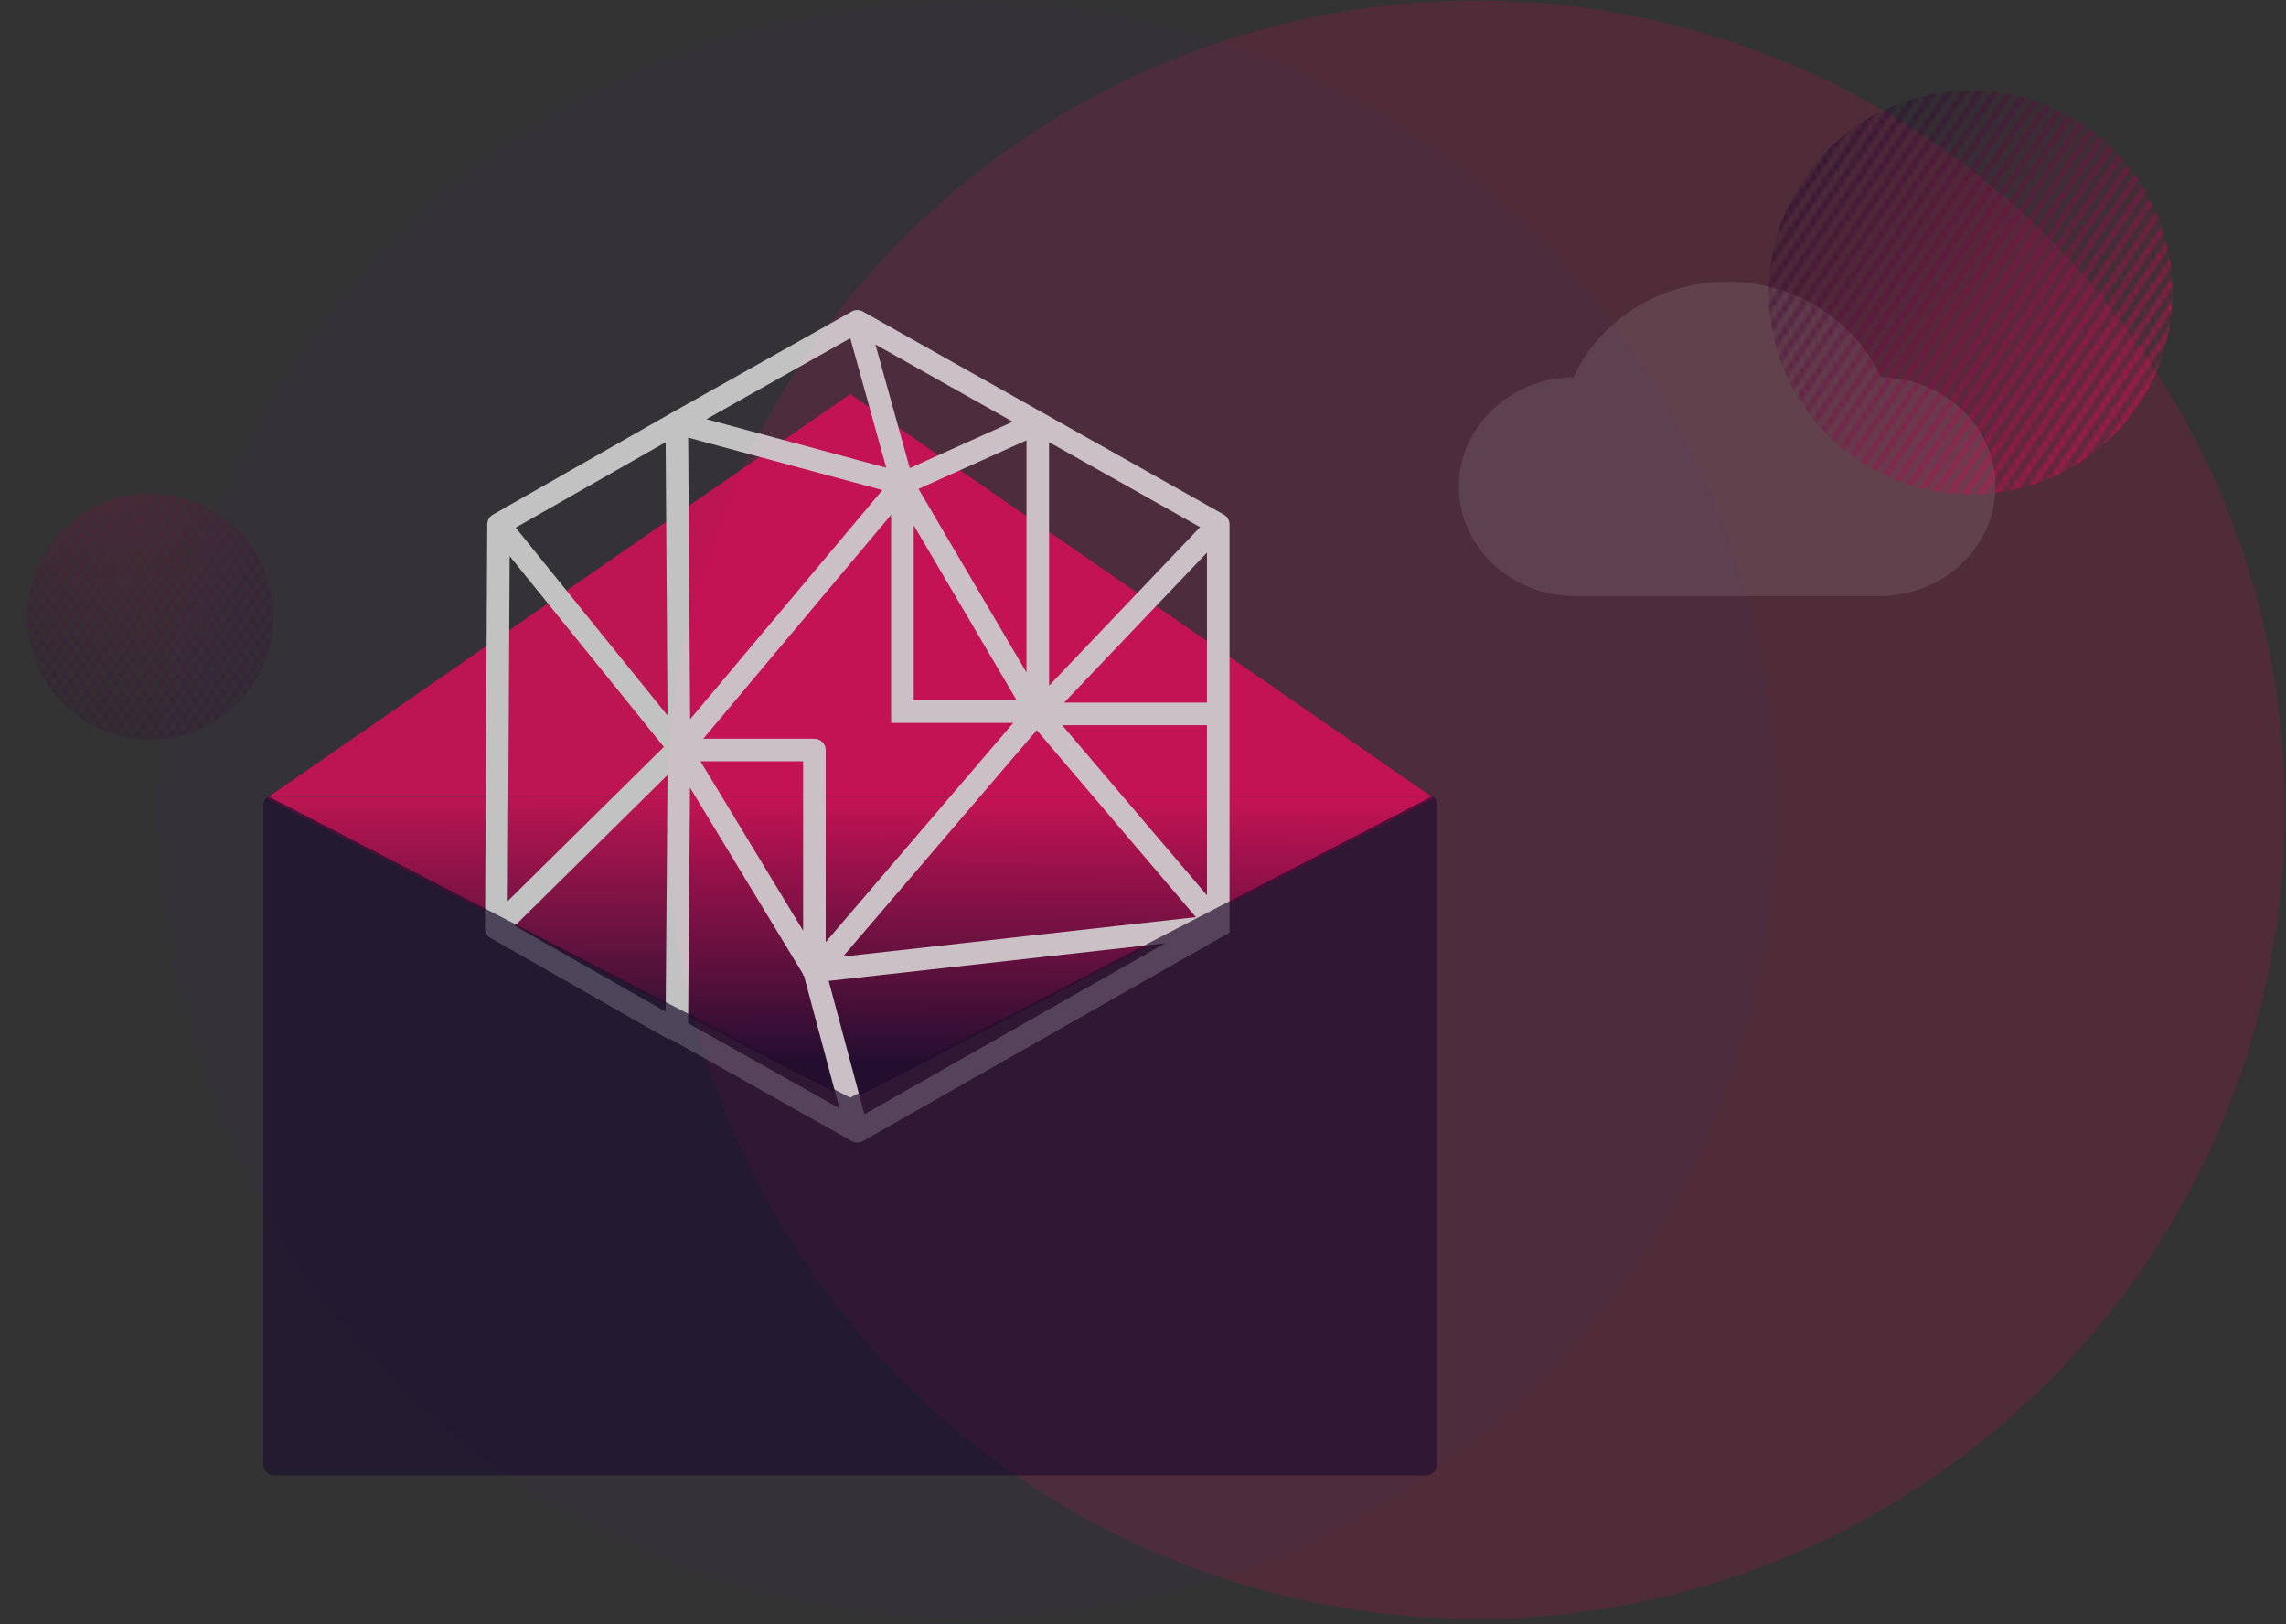 <svg width="404" height="287" viewBox="0 0 404 287" fill="none" xmlns="http://www.w3.org/2000/svg">
<rect x="0" y="0" width="404" height="287" fill="#333333" stroke="none"/>
<circle opacity="0.15" cx="260.823" cy="143.1" r="142.991" fill="#F7085E"/>
<circle opacity="0.15" cx="170.768" cy="143.1" r="142.991" fill="#423555"/>
<g opacity="0.7">
<path d="M150.261 69.648L252.995 140.792H47.522L150.261 69.648Z" fill="#F7085E"/>
<path d="M150.169 194.439C150.227 194.469 150.295 194.469 150.353 194.439L253.24 141.183C253.426 141.086 253.358 140.805 253.148 140.805H47.374C47.164 140.805 47.096 141.086 47.282 141.183L150.169 194.439Z" fill="url(#paint0_linear)"/>
<path fill-rule="evenodd" clip-rule="evenodd" d="M150.528 55.051C151.135 54.71 151.876 54.71 152.483 55.051L216.279 90.936C216.907 91.289 217.295 91.954 217.295 92.674V164.806L152.491 201.664C151.883 202.009 151.138 202.011 150.528 201.668L118.63 183.726C118.525 183.666 118.426 183.598 118.335 183.523L118.222 183.72L86.723 165.778C86.097 165.421 85.712 164.755 85.716 164.034L86.115 92.663C86.119 91.95 86.503 91.294 87.122 90.941L118.63 72.993L150.528 55.051ZM117.64 178.8L117.974 136.957L90.983 163.615L117.64 178.8ZM89.73 159.248L90.071 98.274L117.322 131.997L89.73 159.248ZM121.944 139.191L121.611 180.827L148.356 195.871L142.08 172.419H141.936V172.178L121.944 139.191ZM146.455 173.345L152.764 196.921L205.894 166.704L146.455 173.345ZM213.308 158.228V128.16H187.718L213.308 158.228ZM188.056 124.173H213.308V97.658L188.056 124.173ZM212.09 93.155L185.397 78.14V121.183L212.09 93.155ZM181.41 118.845V77.814L162.326 86.402L181.41 118.845ZM155.946 86.608L121.62 77.339L121.965 127.11L155.946 86.608ZM123.788 134.54L141.936 164.485V134.54H123.788ZM148.981 169.051L211.352 162.082L183.229 129.038L148.981 169.051ZM179.684 123.774L161.474 92.818V123.774H179.684ZM157.487 90.975L124.282 130.553H143.93C145.031 130.553 145.924 131.445 145.924 132.546V166.491L179.073 127.761H157.487V90.975ZM117.973 126.459L117.638 78.148L91.133 93.245L117.973 126.459ZM124.836 74.078L156.623 82.66L150.266 59.773L124.836 74.078ZM154.711 60.879L160.78 82.726L178.985 74.533L154.711 60.879Z" fill="white"/>
<path opacity="0.7" fill-rule="evenodd" clip-rule="evenodd" d="M47.338 140.695C46.859 141.06 46.55 141.637 46.55 142.285V258.748C46.55 259.853 47.446 260.748 48.55 260.748H251.968C253.072 260.748 253.968 259.853 253.968 258.748V142.285C253.968 141.637 253.659 141.06 253.18 140.695L150.351 193.934C150.293 193.964 150.225 193.964 150.167 193.934L47.338 140.695ZM48.462 140.287H252.056C252.027 140.286 251.997 140.285 251.968 140.285H48.55C48.521 140.285 48.491 140.286 48.462 140.287Z" fill="#13022B"/>
</g>
<path opacity="0.1" fill-rule="evenodd" clip-rule="evenodd" d="M278.146 105.339C266.901 105.225 257.822 96.609 257.822 85.997C257.822 75.398 266.878 66.791 278.103 66.656C282.608 56.742 293.064 49.795 305.244 49.795C317.424 49.795 327.88 56.742 332.385 66.656C343.608 66.792 352.662 75.4 352.662 85.997C352.662 96.609 343.585 105.224 332.34 105.339V105.348H278.146V105.339Z" fill="white"/>
<g clip-path="url(#clip0)">
<g opacity="0.8">
<mask id="mask0" mask-type="alpha" maskUnits="userSpaceOnUse" x="299" y="6" width="96" height="96">
<mask id="mask1" maskUnits="userSpaceOnUse" x="236" y="6" width="225" height="96">
<path fill-rule="evenodd" clip-rule="evenodd" d="M367.634 6.836L302.257 101.931L301.682 101.535L367.059 6.44L367.634 6.836Z" fill="white"/>
<path fill-rule="evenodd" clip-rule="evenodd" d="M370.358 6.836L304.98 101.931L304.405 101.535L369.783 6.44L370.358 6.836Z" fill="white"/>
<path fill-rule="evenodd" clip-rule="evenodd" d="M373.083 6.836L307.705 101.931L307.13 101.535L372.508 6.44L373.083 6.836Z" fill="white"/>
<path fill-rule="evenodd" clip-rule="evenodd" d="M375.806 6.836L310.429 101.931L309.854 101.535L375.231 6.44L375.806 6.836Z" fill="white"/>
<path fill-rule="evenodd" clip-rule="evenodd" d="M378.53 6.836L313.152 101.931L312.577 101.535L377.955 6.44L378.53 6.836Z" fill="white"/>
<path fill-rule="evenodd" clip-rule="evenodd" d="M381.254 6.836L315.876 101.931L315.301 101.535L380.679 6.44L381.254 6.836Z" fill="white"/>
<path fill-rule="evenodd" clip-rule="evenodd" d="M383.976 6.836L318.599 101.931L318.023 101.535L383.401 6.44L383.976 6.836Z" fill="white"/>
<path fill-rule="evenodd" clip-rule="evenodd" d="M386.699 6.836L321.321 101.931L320.746 101.535L386.124 6.44L386.699 6.836Z" fill="white"/>
<path fill-rule="evenodd" clip-rule="evenodd" d="M389.424 6.836L324.046 101.931L323.471 101.535L388.848 6.44L389.424 6.836Z" fill="white"/>
<path fill-rule="evenodd" clip-rule="evenodd" d="M392.147 6.836L326.769 101.931L326.194 101.535L391.572 6.44L392.147 6.836Z" fill="white"/>
<path fill-rule="evenodd" clip-rule="evenodd" d="M394.871 6.836L329.493 101.931L328.918 101.535L394.296 6.44L394.871 6.836Z" fill="white"/>
<path fill-rule="evenodd" clip-rule="evenodd" d="M397.594 6.836L332.217 101.931L331.642 101.535L397.019 6.44L397.594 6.836Z" fill="white"/>
<path fill-rule="evenodd" clip-rule="evenodd" d="M400.317 6.836L334.939 101.931L334.364 101.535L399.742 6.44L400.317 6.836Z" fill="white"/>
<path fill-rule="evenodd" clip-rule="evenodd" d="M403.041 6.836L337.663 101.931L337.088 101.535L402.466 6.44L403.041 6.836Z" fill="white"/>
<path fill-rule="evenodd" clip-rule="evenodd" d="M405.764 6.836L340.387 101.931L339.812 101.535L405.189 6.44L405.764 6.836Z" fill="white"/>
<path fill-rule="evenodd" clip-rule="evenodd" d="M408.488 6.836L343.11 101.931L342.535 101.535L407.913 6.44L408.488 6.836Z" fill="white"/>
<path fill-rule="evenodd" clip-rule="evenodd" d="M411.211 6.836L345.833 101.931L345.258 101.535L410.636 6.44L411.211 6.836Z" fill="white"/>
<path fill-rule="evenodd" clip-rule="evenodd" d="M413.935 6.836L348.558 101.931L347.982 101.535L413.36 6.44L413.935 6.836Z" fill="white"/>
<path fill-rule="evenodd" clip-rule="evenodd" d="M416.658 6.836L351.28 101.931L350.705 101.535L416.083 6.44L416.658 6.836Z" fill="white"/>
<path fill-rule="evenodd" clip-rule="evenodd" d="M419.383 6.836L354.005 101.931L353.43 101.535L418.807 6.44L419.383 6.836Z" fill="white"/>
<path fill-rule="evenodd" clip-rule="evenodd" d="M422.105 6.836L356.727 101.931L356.152 101.535L421.53 6.44L422.105 6.836Z" fill="white"/>
<path fill-rule="evenodd" clip-rule="evenodd" d="M424.828 6.836L359.45 101.931L358.875 101.535L424.253 6.44L424.828 6.836Z" fill="white"/>
<path fill-rule="evenodd" clip-rule="evenodd" d="M427.552 6.836L362.175 101.931L361.6 101.535L426.977 6.44L427.552 6.836Z" fill="white"/>
<path fill-rule="evenodd" clip-rule="evenodd" d="M430.276 6.836L364.898 101.931L364.323 101.535L429.701 6.44L430.276 6.836Z" fill="white"/>
<path fill-rule="evenodd" clip-rule="evenodd" d="M432.999 6.836L367.621 101.931L367.046 101.535L432.424 6.44L432.999 6.836Z" fill="white"/>
<path fill-rule="evenodd" clip-rule="evenodd" d="M435.722 6.836L370.345 101.931L369.77 101.535L435.147 6.44L435.722 6.836Z" fill="white"/>
<path fill-rule="evenodd" clip-rule="evenodd" d="M438.446 6.836L373.068 101.931L372.493 101.535L437.871 6.44L438.446 6.836Z" fill="white"/>
<path fill-rule="evenodd" clip-rule="evenodd" d="M441.169 6.836L375.791 101.931L375.216 101.535L440.594 6.44L441.169 6.836Z" fill="white"/>
<path fill-rule="evenodd" clip-rule="evenodd" d="M443.892 6.836L378.515 101.931L377.939 101.535L443.317 6.44L443.892 6.836Z" fill="white"/>
<path fill-rule="evenodd" clip-rule="evenodd" d="M446.617 6.836L381.239 101.931L380.664 101.535L446.042 6.44L446.617 6.836Z" fill="white"/>
<path fill-rule="evenodd" clip-rule="evenodd" d="M449.341 6.836L383.963 101.931L383.388 101.535L448.765 6.44L449.341 6.836Z" fill="white"/>
<path fill-rule="evenodd" clip-rule="evenodd" d="M452.063 6.836L386.685 101.931L386.11 101.535L451.488 6.44L452.063 6.836Z" fill="white"/>
<path fill-rule="evenodd" clip-rule="evenodd" d="M454.787 6.836L389.409 101.931L388.834 101.535L454.212 6.44L454.787 6.836Z" fill="white"/>
<path fill-rule="evenodd" clip-rule="evenodd" d="M457.51 6.836L392.133 101.931L391.558 101.535L456.935 6.44L457.51 6.836Z" fill="white"/>
<path fill-rule="evenodd" clip-rule="evenodd" d="M304.996 6.836L239.618 101.931L239.043 101.535L304.421 6.44L304.996 6.836Z" fill="white"/>
<path fill-rule="evenodd" clip-rule="evenodd" d="M307.72 6.836L242.343 101.931L241.768 101.535L307.145 6.44L307.72 6.836Z" fill="white"/>
<path fill-rule="evenodd" clip-rule="evenodd" d="M310.443 6.836L245.065 101.931L244.49 101.535L309.868 6.44L310.443 6.836Z" fill="white"/>
<path fill-rule="evenodd" clip-rule="evenodd" d="M313.165 6.836L247.787 101.931L247.212 101.535L312.59 6.44L313.165 6.836Z" fill="white"/>
<path fill-rule="evenodd" clip-rule="evenodd" d="M315.889 6.836L250.512 101.931L249.937 101.535L315.314 6.44L315.889 6.836Z" fill="white"/>
<path fill-rule="evenodd" clip-rule="evenodd" d="M318.613 6.836L253.235 101.931L252.66 101.535L318.038 6.44L318.613 6.836Z" fill="white"/>
<path fill-rule="evenodd" clip-rule="evenodd" d="M321.337 6.836L255.959 101.931L255.384 101.535L320.762 6.44L321.337 6.836Z" fill="white"/>
<path fill-rule="evenodd" clip-rule="evenodd" d="M324.06 6.836L258.683 101.931L258.107 101.535L323.485 6.44L324.06 6.836Z" fill="white"/>
<path fill-rule="evenodd" clip-rule="evenodd" d="M326.784 6.836L261.406 101.931L260.831 101.535L326.209 6.44L326.784 6.836Z" fill="white"/>
<path fill-rule="evenodd" clip-rule="evenodd" d="M329.507 6.836L264.129 101.931L263.554 101.535L328.931 6.44L329.507 6.836Z" fill="white"/>
<path fill-rule="evenodd" clip-rule="evenodd" d="M332.23 6.836L266.852 101.931L266.277 101.535L331.655 6.44L332.23 6.836Z" fill="white"/>
<path fill-rule="evenodd" clip-rule="evenodd" d="M334.954 6.836L269.576 101.931L269.001 101.535L334.379 6.44L334.954 6.836Z" fill="white"/>
<path fill-rule="evenodd" clip-rule="evenodd" d="M337.677 6.836L272.3 101.931L271.725 101.535L337.102 6.44L337.677 6.836Z" fill="white"/>
<path fill-rule="evenodd" clip-rule="evenodd" d="M340.401 6.836L275.023 101.931L274.448 101.535L339.826 6.44L340.401 6.836Z" fill="white"/>
<path fill-rule="evenodd" clip-rule="evenodd" d="M343.125 6.836L277.747 101.931L277.172 101.535L342.55 6.44L343.125 6.836Z" fill="white"/>
<path fill-rule="evenodd" clip-rule="evenodd" d="M345.847 6.836L280.47 101.931L279.895 101.535L345.272 6.44L345.847 6.836Z" fill="white"/>
<path fill-rule="evenodd" clip-rule="evenodd" d="M348.571 6.836L283.193 101.931L282.618 101.535L347.996 6.44L348.571 6.836Z" fill="white"/>
<path fill-rule="evenodd" clip-rule="evenodd" d="M351.295 6.836L285.917 101.931L285.342 101.535L350.72 6.44L351.295 6.836Z" fill="white"/>
<path fill-rule="evenodd" clip-rule="evenodd" d="M354.017 6.836L288.64 101.931L288.064 101.535L353.442 6.44L354.017 6.836Z" fill="white"/>
<path fill-rule="evenodd" clip-rule="evenodd" d="M356.742 6.836L291.364 101.931L290.789 101.535L356.167 6.44L356.742 6.836Z" fill="white"/>
<path fill-rule="evenodd" clip-rule="evenodd" d="M359.466 6.836L294.088 101.931L293.513 101.535L358.89 6.44L359.466 6.836Z" fill="white"/>
<path fill-rule="evenodd" clip-rule="evenodd" d="M362.19 6.836L296.812 101.931L296.237 101.535L361.615 6.44L362.19 6.836Z" fill="white"/>
<path fill-rule="evenodd" clip-rule="evenodd" d="M364.913 6.836L299.535 101.931L298.96 101.535L364.338 6.44L364.913 6.836Z" fill="white"/>
</mask>
<g mask="url(#mask1)">
<rect x="299.3" y="6.436" width="95.322" height="95.322" fill="white"/>
</g>
</mask>
<g mask="url(#mask0)">
<circle cx="348.277" cy="51.688" r="35.688" fill="url(#paint1_linear)"/>
</g>
</g>
</g>
<g opacity="0.6">
<mask id="mask2" mask-type="alpha" maskUnits="userSpaceOnUse" x="-10" y="70" width="71" height="72">
<mask id="mask3" maskUnits="userSpaceOnUse" x="-57" y="70" width="167" height="72">
<path fill-rule="evenodd" clip-rule="evenodd" d="M40.915 71.006L-7.543 141.49L-7.969 141.197L40.489 70.713L40.915 71.006Z" fill="white"/>
<path fill-rule="evenodd" clip-rule="evenodd" d="M42.934 71.006L-5.524 141.49L-5.95 141.197L42.508 70.713L42.934 71.006Z" fill="white"/>
<path fill-rule="evenodd" clip-rule="evenodd" d="M44.953 71.006L-3.505 141.49L-3.931 141.197L44.527 70.713L44.953 71.006Z" fill="white"/>
<path fill-rule="evenodd" clip-rule="evenodd" d="M46.972 71.006L-1.486 141.49L-1.913 141.197L46.545 70.713L46.972 71.006Z" fill="white"/>
<path fill-rule="evenodd" clip-rule="evenodd" d="M48.991 71.006L0.533 141.49L0.106 141.197L48.564 70.713L48.991 71.006Z" fill="white"/>
<path fill-rule="evenodd" clip-rule="evenodd" d="M51.009 71.006L2.551 141.49L2.125 141.197L50.583 70.713L51.009 71.006Z" fill="white"/>
<path fill-rule="evenodd" clip-rule="evenodd" d="M53.027 71.006L4.569 141.49L4.143 141.197L52.6 70.713L53.027 71.006Z" fill="white"/>
<path fill-rule="evenodd" clip-rule="evenodd" d="M55.046 71.006L6.588 141.49L6.162 141.197L54.62 70.713L55.046 71.006Z" fill="white"/>
<path fill-rule="evenodd" clip-rule="evenodd" d="M57.065 71.006L8.607 141.49L8.181 141.197L56.639 70.713L57.065 71.006Z" fill="white"/>
<path fill-rule="evenodd" clip-rule="evenodd" d="M59.083 71.006L10.626 141.49L10.199 141.197L58.657 70.713L59.083 71.006Z" fill="white"/>
<path fill-rule="evenodd" clip-rule="evenodd" d="M61.102 71.006L12.645 141.49L12.218 141.197L60.676 70.713L61.102 71.006Z" fill="white"/>
<path fill-rule="evenodd" clip-rule="evenodd" d="M63.12 71.006L14.663 141.49L14.236 141.197L62.694 70.713L63.12 71.006Z" fill="white"/>
<path fill-rule="evenodd" clip-rule="evenodd" d="M65.139 71.006L16.681 141.49L16.254 141.197L64.712 70.713L65.139 71.006Z" fill="white"/>
<path fill-rule="evenodd" clip-rule="evenodd" d="M67.158 71.006L18.7 141.49L18.273 141.197L66.731 70.713L67.158 71.006Z" fill="white"/>
<path fill-rule="evenodd" clip-rule="evenodd" d="M69.177 71.006L20.719 141.49L20.293 141.197L68.751 70.713L69.177 71.006Z" fill="white"/>
<path fill-rule="evenodd" clip-rule="evenodd" d="M71.195 71.006L22.737 141.49L22.311 141.197L70.769 70.713L71.195 71.006Z" fill="white"/>
<path fill-rule="evenodd" clip-rule="evenodd" d="M73.213 71.006L24.755 141.49L24.329 141.197L72.787 70.713L73.213 71.006Z" fill="white"/>
<path fill-rule="evenodd" clip-rule="evenodd" d="M75.233 71.006L26.775 141.49L26.349 141.197L74.807 70.713L75.233 71.006Z" fill="white"/>
<path fill-rule="evenodd" clip-rule="evenodd" d="M77.251 71.006L28.793 141.49L28.367 141.197L76.825 70.713L77.251 71.006Z" fill="white"/>
<path fill-rule="evenodd" clip-rule="evenodd" d="M79.27 71.006L30.812 141.49L30.386 141.197L78.844 70.713L79.27 71.006Z" fill="white"/>
<path fill-rule="evenodd" clip-rule="evenodd" d="M81.289 71.006L32.831 141.49L32.405 141.197L80.863 70.713L81.289 71.006Z" fill="white"/>
<path fill-rule="evenodd" clip-rule="evenodd" d="M83.307 71.006L34.849 141.49L34.422 141.197L82.88 70.713L83.307 71.006Z" fill="white"/>
<path fill-rule="evenodd" clip-rule="evenodd" d="M85.326 71.006L36.868 141.49L36.442 141.197L84.9 70.713L85.326 71.006Z" fill="white"/>
<path fill-rule="evenodd" clip-rule="evenodd" d="M87.345 71.006L38.887 141.49L38.46 141.197L86.918 70.713L87.345 71.006Z" fill="white"/>
<path fill-rule="evenodd" clip-rule="evenodd" d="M89.363 71.006L40.905 141.49L40.478 141.197L88.936 70.713L89.363 71.006Z" fill="white"/>
<path fill-rule="evenodd" clip-rule="evenodd" d="M91.381 71.006L42.923 141.49L42.497 141.197L90.955 70.713L91.381 71.006Z" fill="white"/>
<path fill-rule="evenodd" clip-rule="evenodd" d="M93.4 71.006L44.942 141.49L44.516 141.197L92.974 70.713L93.4 71.006Z" fill="white"/>
<path fill-rule="evenodd" clip-rule="evenodd" d="M95.418 71.006L46.96 141.49L46.534 141.197L94.992 70.713L95.418 71.006Z" fill="white"/>
<path fill-rule="evenodd" clip-rule="evenodd" d="M97.437 71.006L48.98 141.49L48.553 141.197L97.011 70.713L97.437 71.006Z" fill="white"/>
<path fill-rule="evenodd" clip-rule="evenodd" d="M99.457 71.006L50.998 141.49L50.572 141.197L99.03 70.713L99.457 71.006Z" fill="white"/>
<path fill-rule="evenodd" clip-rule="evenodd" d="M101.475 71.006L53.017 141.49L52.591 141.197L101.049 70.713L101.475 71.006Z" fill="white"/>
<path fill-rule="evenodd" clip-rule="evenodd" d="M103.493 71.006L55.035 141.49L54.609 141.197L103.067 70.713L103.493 71.006Z" fill="white"/>
<path fill-rule="evenodd" clip-rule="evenodd" d="M105.512 71.006L57.054 141.49L56.627 141.197L105.085 70.713L105.512 71.006Z" fill="white"/>
<path fill-rule="evenodd" clip-rule="evenodd" d="M107.53 71.006L59.072 141.49L58.646 141.197L107.104 70.713L107.53 71.006Z" fill="white"/>
<path fill-rule="evenodd" clip-rule="evenodd" d="M109.549 71.006L61.091 141.49L60.665 141.197L109.123 70.713L109.549 71.006Z" fill="white"/>
<path fill-rule="evenodd" clip-rule="evenodd" d="M0.542 71.006L-47.916 141.49L-48.342 141.197L0.116 70.713L0.542 71.006Z" fill="white"/>
<path fill-rule="evenodd" clip-rule="evenodd" d="M2.561 71.006L-45.897 141.49L-46.323 141.197L2.135 70.713L2.561 71.006Z" fill="white"/>
<path fill-rule="evenodd" clip-rule="evenodd" d="M4.58 71.006L-43.878 141.49L-44.304 141.197L4.154 70.713L4.58 71.006Z" fill="white"/>
<path fill-rule="evenodd" clip-rule="evenodd" d="M6.599 71.006L-41.859 141.49L-42.286 141.197L6.172 70.713L6.599 71.006Z" fill="white"/>
<path fill-rule="evenodd" clip-rule="evenodd" d="M8.618 71.006L-39.84 141.49L-40.267 141.197L8.191 70.713L8.618 71.006Z" fill="white"/>
<path fill-rule="evenodd" clip-rule="evenodd" d="M10.636 71.006L-37.822 141.49L-38.248 141.197L10.209 70.713L10.636 71.006Z" fill="white"/>
<path fill-rule="evenodd" clip-rule="evenodd" d="M12.654 71.006L-35.804 141.49L-36.23 141.197L12.227 70.713L12.654 71.006Z" fill="white"/>
<path fill-rule="evenodd" clip-rule="evenodd" d="M14.673 71.006L-33.785 141.49L-34.211 141.197L14.247 70.713L14.673 71.006Z" fill="white"/>
<path fill-rule="evenodd" clip-rule="evenodd" d="M16.692 71.006L-31.766 141.49L-32.192 141.197L16.266 70.713L16.692 71.006Z" fill="white"/>
<path fill-rule="evenodd" clip-rule="evenodd" d="M18.71 71.006L-29.748 141.49L-30.174 141.197L18.284 70.713L18.71 71.006Z" fill="white"/>
<path fill-rule="evenodd" clip-rule="evenodd" d="M20.729 71.006L-27.729 141.49L-28.155 141.197L20.303 70.713L20.729 71.006Z" fill="white"/>
<path fill-rule="evenodd" clip-rule="evenodd" d="M22.747 71.006L-25.71 141.49L-26.137 141.197L22.321 70.713L22.747 71.006Z" fill="white"/>
<path fill-rule="evenodd" clip-rule="evenodd" d="M24.766 71.006L-23.692 141.49L-24.119 141.197L24.339 70.713L24.766 71.006Z" fill="white"/>
<path fill-rule="evenodd" clip-rule="evenodd" d="M26.785 71.006L-21.673 141.49L-22.099 141.197L26.359 70.713L26.785 71.006Z" fill="white"/>
<path fill-rule="evenodd" clip-rule="evenodd" d="M28.804 71.006L-19.654 141.49L-20.08 141.197L28.378 70.713L28.804 71.006Z" fill="white"/>
<path fill-rule="evenodd" clip-rule="evenodd" d="M30.822 71.006L-17.636 141.49L-18.062 141.197L30.395 70.713L30.822 71.006Z" fill="white"/>
<path fill-rule="evenodd" clip-rule="evenodd" d="M32.841 71.006L-15.617 141.49L-16.043 141.197L32.415 70.713L32.841 71.006Z" fill="white"/>
<path fill-rule="evenodd" clip-rule="evenodd" d="M34.86 71.006L-13.598 141.49L-14.024 141.197L34.434 70.713L34.86 71.006Z" fill="white"/>
<path fill-rule="evenodd" clip-rule="evenodd" d="M36.879 71.006L-11.579 141.49L-12.005 141.197L36.453 70.713L36.879 71.006Z" fill="white"/>
<path fill-rule="evenodd" clip-rule="evenodd" d="M38.897 71.006L-9.561 141.49L-9.987 141.197L38.471 70.713L38.897 71.006Z" fill="white"/>
</mask>
<g mask="url(#mask3)">
<rect x="-9.735" y="70.709" width="70.652" height="70.652" fill="white"/>
</g>
</mask>
<g mask="url(#mask2)">
<circle cx="26.567" cy="108.954" r="21.749" fill="url(#paint2_radial)"/>
</g>
</g>
<defs>
<linearGradient id="paint0_linear" x1="155.446" y1="194.486" x2="155.677" y2="140.802" gradientUnits="userSpaceOnUse">
<stop offset="0.13" stop-color="#13022B"/>
<stop offset="1" stop-color="#F7085E"/>
</linearGradient>
<linearGradient id="paint1_linear" x1="321.709" y1="14.379" x2="408.959" y2="90.024" gradientUnits="userSpaceOnUse">
<stop offset="0.068" stop-color="#13022B"/>
<stop offset="0.656" stop-color="#F7085E"/>
</linearGradient>
<radialGradient id="paint2_radial" cx="0" cy="0" r="1" gradientUnits="userSpaceOnUse" gradientTransform="translate(11.897 44.248) rotate(77.385) scale(101.157 44.526)">
<stop stop-color="#F7085E"/>
<stop offset="1" stop-color="#13022B"/>
</radialGradient>
<clipPath id="clip0">
<rect width="88.71" height="88.71" fill="white" transform="matrix(-1 0 0 1 392.71 6.439)"/>
</clipPath>
</defs>
</svg>
